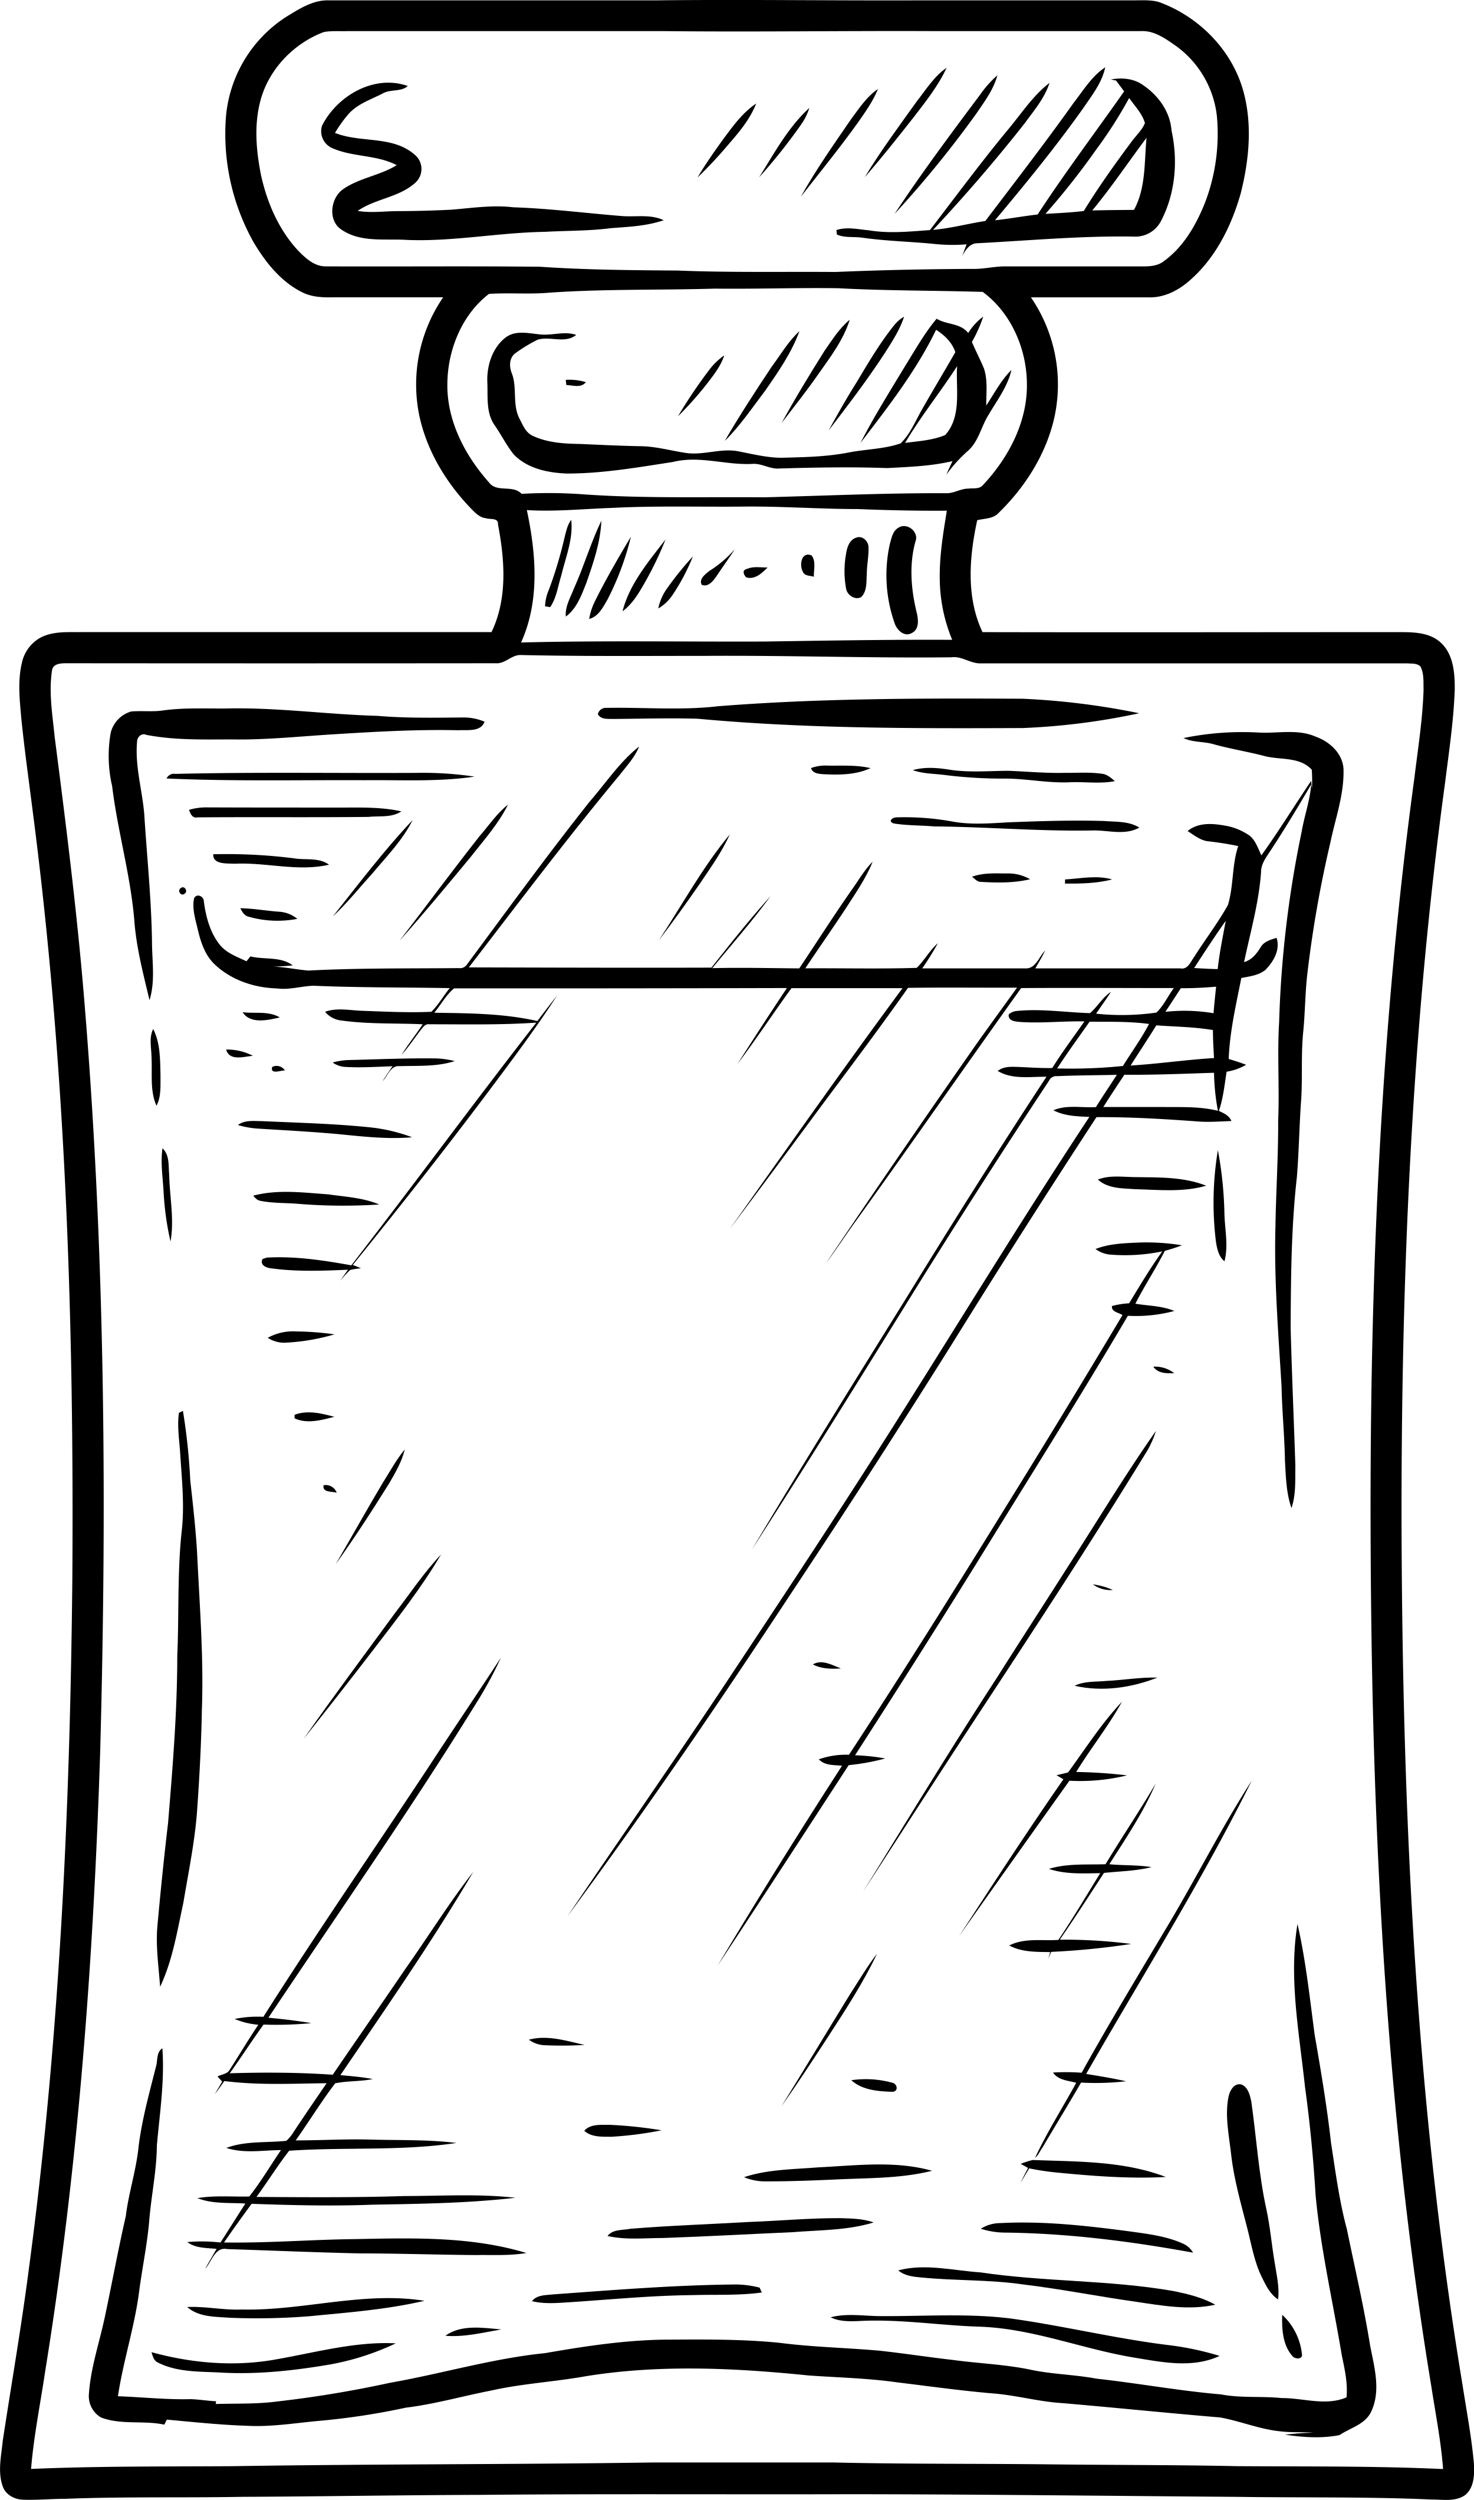 <svg id="Ebene_1" data-name="Ebene 1" xmlns="http://www.w3.org/2000/svg" viewBox="0 0 508.19 861.47"><path d="M357,86.66c4.43-2.69,9.12-5.8,14.52-5.67q56.47,0,113,0c30.26-.34,60.52.12,90.79,0q36.9,0,73.8,0c2.88,0,5.82-.22,8.63.54,13.79,4.94,25.27,16.48,29.21,30.7,3.2,11.52,2,23.84-.89,35.29-3.29,11.57-9,22.94-18.44,30.72-3.74,3.07-8.39,5.26-13.32,5.1q-20.28,0-40.57,0a53.09,53.09,0,0,1,7.81,42.56c-3,12.09-10,23-18.9,31.67-1.89,2.12-4.89,1.94-7.42,2.55-2.76,12.66-3.88,26.52,1.82,38.58,47.66.1,95.33,0,143,0,5,0,10.71-.1,14.75,3.4,4.61,4,5.12,10.68,5.06,16.41-.38,10.77-2,21.44-3.34,32.13-11.55,84.7-15.14,170.28-15,255.7.3,99,4.82,198.38,21,296.21,1.4,9.07,3.14,18.1,3.95,27.25.21,3.7.13,8.19-2.94,10.79-3.36,2.45-7.75,1.58-11.62,1.6-22.35-1-44.73-.59-67.1-.92-44.43-.32-88.87-.88-133.29-.91-42.74.12-85.47-.17-128.21.23-27.15.07-54.3.56-81.46.67-20.39.38-40.8-.11-61.18.69-4.81,0-9.61.48-14.42.3-2.94-.08-6-1.69-7-4.61-1.79-5-.51-10.45,0-15.59,3-19.75,6.44-39.44,9-59.26,10.59-78.8,14.21-158.36,15-237.81.61-88.43-2.24-177.08-13.7-264.85-1.32-10.45-2.78-20.88-3.86-31.35-.57-6.5-1.36-13.14.18-19.55a13,13,0,0,1,6.22-8.54c4.41-2.4,9.6-1.94,14.43-2q70.62,0,141.25,0c5.57-11.59,4.56-24.86,2.23-37.12.16-2.4-2.67-1.6-4.18-2.13-2.24-.24-3.81-2-5.31-3.53-8.43-8.79-15-19.66-17.6-31.65a53.11,53.11,0,0,1,8.19-40.94c-12.66,0-25.33,0-38,0-3.63.09-7.4-.09-10.69-1.78-7.33-3.67-12.59-10.33-16.7-17.25a76.27,76.27,0,0,1-9.45-43.73A45.66,45.66,0,0,1,357,86.66Zm12.92,5.26c-10.4,3.91-19.05,12.91-21.86,23.75-2.19,8.29-1.45,17,.19,25.34,2.08,9.65,6.17,19.14,13,26.39,2.53,2.56,5.55,5.32,9.4,5.26,24.62.11,49.24-.13,73.86.13,15.8,1.09,31.65,1.19,47.48,1.31,18.13.73,36.28.35,54.41.49,15.82-.67,31.65-1,47.48-1.06,3.72.07,7.36-.91,11.09-.86,15.28,0,30.56,0,45.83,0,3,0,6.21.16,8.69-1.76,6.9-4.95,11.25-12.62,14.33-20.37a66.53,66.53,0,0,0,4-29.9,34.58,34.58,0,0,0-14.07-23.93c-3.59-2.5-7.49-5.36-12.09-5.12-23.78,0-47.55,0-71.32,0-31.11-.14-62.23.34-93.34,0q-54.31,0-108.61,0C375.52,91.69,372.66,91.4,369.89,91.92Zm77.17,89.85c-6.73.54-13.49-.08-20.21.38-9.16,7-14.06,18.86-14.33,30.25-.43,13,5.86,25.17,14.29,34.65,2.67,3.75,8.14.7,11.3,4a162.63,162.63,0,0,1,21.63.19c20.65,1.44,41.36.81,62,1,20.93-.53,41.86-1.51,62.8-1.41,2.65.06,4.95-1.61,7.59-1.58,1.65-.25,3.74.29,5-1.2,9-9.57,15.6-22.2,15.17-35.59-.25-11.82-5.61-23.93-15.22-31-16.6-.51-33.25-.37-49.85-1.27-14.17-.2-28.33.3-42.49.14C485.51,180.9,466.25,180.39,447.06,181.77Zm-7.15,74.87c3.18,15,4.53,31.3-2,45.63,27.94-.71,55.91-.22,83.85-.33,21.6-.32,43.2-.71,64.8-.59a56,56,0,0,1-4.29-21c-.13-7.91,1.18-15.72,2.44-23.5-10.23.08-20.46-.15-30.68-.56-13.59,0-27.15-1.06-40.73-.84-14.73.11-29.47-.32-44.18.45C459.37,256.23,449.65,257.25,439.91,256.64Zm-10.74,52.78q-73.86.07-147.72,0c-2.05,0-5.07,0-5.28,2.73-1.11,7.5.2,15.11.94,22.59,4.05,31.33,8,62.69,10.49,94.2,6.9,84.95,7.53,170.3,5.21,255.47-2.29,71.31-7.49,142.65-18.89,213.13-1.68,11.37-4,22.64-4.94,34.11,23.12-1,46.28-.8,69.44-.95,48.35-.78,96.72-.55,145.08-1.28q31,0,62,0c24.88.59,49.78.37,74.68.65,21.49.25,43,.17,64.5.62,23.71.17,47.43-.1,71.12,1-.7-9.47-2.56-18.8-4-28.17-16.31-98.7-20.82-198.91-21-298.81-.13-85.37,3.55-170.9,15.08-255.55,1.23-10.17,2.87-20.32,3.19-30.56-.08-2.7.22-5.62-1.09-8.07-1.21-1.2-3.07-.94-4.62-1.07q-73.44,0-146.9,0c-3.57.15-6.54-2.59-10.16-2.09-28.32.31-56.63-.7-84.94-.49-21.23,0-42.47.19-63.7-.3C434.55,306.59,432.39,309.72,429.17,309.42Z" transform="translate(-258.3 -80.87)"/><path d="M574.51,115.61c3.16-4,5.88-8.47,10.15-11.38-2.88,6.24-7.22,11.65-11.38,17.07-5.51,7-11,13.94-16.86,20.67C561.93,132.84,568.32,124.28,574.51,115.61Z" transform="translate(-258.3 -80.87)"/><path d="M628.49,116.26c3.34-4.28,6.24-9.15,10.85-12.19-1.08,5.23-4.47,9.51-7.4,13.82-9.54,13.47-20,26.25-30.61,38.89,4.92-.52,9.79-1.44,14.72-2,9.45-14.49,19.89-28.28,29.82-42.43q-1.41-1.86-2.78-3.72l-1.8-.38c3.88-.69,8.05-.35,11.3,2.09,5.17,3.55,9.15,9.12,9.61,15.51,2.3,10.46,1.34,21.79-3.7,31.32a9.91,9.91,0,0,1-9.42,5.22c-18-.3-35.94,1.38-53.88,2.3-2.58.05-4.06,2.35-5.14,4.37.5-1.35,1-2.7,1.5-4a59.28,59.28,0,0,1-10.74-.09c-8.36-.85-16.78-1-25.11-2.18-3-.44-6.08.11-8.88-1.09,0-.39-.12-1.16-.15-1.55,3.61-1.2,7.53-.24,11.23.09,7,1.17,14,.41,21-.08,8.84-11.53,17.5-23.23,26.76-34.43,4.67-5.55,8.67-11.84,14.46-16.29-1.65,5.22-5.3,9.45-8.47,13.81-10,12.74-20.61,25-31.65,36.83,6.07-.52,12-2.14,18-3.06C608.26,143.52,618.65,130.09,628.49,116.26Zm19.11-1.61a153.49,153.49,0,0,1-11.48,17.92,257.49,257.49,0,0,1-17.38,22c4.41-.26,8.83-.45,13.22-1,5-8.16,10.55-15.91,16.24-23.58,1.58-2.24,3.76-4.13,4.84-6.69C652.12,120,649.55,117.44,647.6,114.65Zm-12.72,38.74c4.79-.12,9.58-.16,14.38-.19,4.16-7.65,3.52-16.47,4.33-24.85C647.34,136.69,641.52,145.35,634.88,153.39Z" transform="translate(-258.3 -80.87)"/><path d="M596.16,113.57a37.21,37.21,0,0,1,6-6.74c-1.31,4.92-4.42,9-7.24,13.17a365.38,365.38,0,0,1-28.2,34.58C576,140.54,586.07,127.05,596.16,113.57Z" transform="translate(-258.3 -80.87)"/><path d="M369.33,124.17c5.26-10.38,18.05-17.75,29.56-13.66-2.34,2.12-6,1-8.68,2.59-4.2,2.16-9,3.66-12.1,7.47a46.38,46.38,0,0,0-4.32,6.1c8.87,3.55,19.87.82,27.49,7.51a6.37,6.37,0,0,1,.16,9.7c-5.6,5.05-13.72,5.42-19.82,9.66,4.55.79,9.13.1,13.7.08,6.22,0,12.43-.19,18.64-.49,7.08-.59,14.19-1.67,21.3-.83,12.44.41,24.81,2,37.21,3,4.85.45,10.09-.74,14.64,1.46-5.82,2-12,2.27-18.08,2.72-7.59,1-15.26.85-22.9,1.28-15.87.24-31.56,3.42-47.47,2.79-7.52-.51-15.91,1-22.52-3.48-4.85-3-4-10.88.44-14,5.61-3.91,12.71-4.7,18.5-8.29-6.91-3.6-15.09-2.74-22.15-5.83A6.35,6.35,0,0,1,369.33,124.17Z" transform="translate(-258.3 -80.87)"/><path d="M551.74,121.91c2.78-3.69,5.35-7.75,9.26-10.37-1.71,4.23-4.39,7.95-7,11.69-6.25,8.7-13,17-19.61,25.45C539.59,139.37,545.74,130.67,551.74,121.91Z" transform="translate(-258.3 -80.87)"/><path d="M508.09,128.22c3.19-4.26,6.43-8.68,10.91-11.67-2.13,5.5-6,10-9.86,14.45a150.39,150.39,0,0,1-10.36,11.05C501.61,137.25,504.83,132.72,508.09,128.22Z" transform="translate(-258.3 -80.87)"/><path d="M520,142c5.24-8.32,10-17.24,17.34-23.94a20.93,20.93,0,0,1-2.94,5.86A192.46,192.46,0,0,1,520,142Z" transform="translate(-258.3 -80.87)"/><path d="M566.65,192.86A12.58,12.58,0,0,1,570,190c-1.44,4.44-4,8.38-6.49,12.29-6.05,9.31-12.79,18.13-19.54,26.94,3.07-5.57,6.18-11.1,9.57-16.47C557.6,206,561.64,199.06,566.65,192.86Z" transform="translate(-258.3 -80.87)"/><path d="M581.23,190.69c3.44,2.15,8.16,1.43,10.88,4.94a20.49,20.49,0,0,1,5.17-5.65,46.64,46.64,0,0,1-3.9,8.72c1.32,3.11,2.89,6.09,4.18,9.2,1.33,4.1.74,8.48.77,12.72,2.75-4.18,5.1-8.7,8.68-12.26-1.29,5.69-4.91,10.38-7.81,15.33-2.67,4.16-3.5,9.5-7.46,12.78a49.77,49.77,0,0,0-7.19,8c.68-1.59,1.41-3.16,2.17-4.72-7.37,1.77-15,2-22.49,2.42-12.47-.45-25-.22-37.42.15-3.22.21-6-1.91-9.3-1.58-9.09.42-18.15-2.94-27.15-.69-12.11,1.87-24.27,4-36.56,4-6.51-.24-13.58-1.66-18.3-6.5-2.59-3.17-4.38-6.89-6.73-10.24-3-4.36-2.22-9.92-2.46-14.93-.18-5.6,1.77-11.71,6.32-15.22,3.33-2.52,7.63-1.48,11.43-1.1,4.31.62,8.67-1.23,12.9.22-3.82,3.08-8.95.38-13.25,1.63a51.41,51.41,0,0,0-8,4.88c-2,1.83-1.82,4.71-.84,7,1.77,5,0,10.69,2.62,15.5,1.08,2.15,2.11,4.69,4.46,5.75,5,2.36,10.64,2.73,16.1,2.81,7.09.29,14.18.67,21.28.78,5.16.09,10.16,1.52,15.24,2.29,6.2,1,12.35-1.78,18.53-.48,4.84.94,9.67,2.15,14.64,2.17,7.68-.19,15.38-.32,23-1.78,6-1.2,12.26-1.16,18.05-3.17,3.41-3.3,5.16-7.83,7.49-11.87,3.74-6.55,7.61-13,11.39-19.56-1.12-3.38-3.7-5.84-6.63-7.72-6.85,14.15-16.58,26.6-26.08,39,4.72-9.19,10.23-17.94,15.57-26.79C573.91,201.32,577.07,195.63,581.23,190.69ZM570.35,233.5c4.62-.64,9.51-.88,13.84-2.73,5.77-6.47,3.6-15.84,4.09-23.72C582.52,216,575.76,224.31,570.35,233.5Z" transform="translate(-258.3 -80.87)"/><path d="M542.55,201.79c2.65-3.77,5.12-7.79,8.72-10.75-2.19,7-6.71,12.88-10.86,18.79-4,5.76-8.36,11.21-12.61,16.77C532.42,218.16,537.43,209.94,542.55,201.79Z" transform="translate(-258.3 -80.87)"/><path d="M524.32,207.29c3.11-4.16,5.72-8.79,9.61-12.31-2.72,7.43-7.29,14-11.77,20.45-4.5,5.91-8.66,12.15-14,17.4C513.24,224.11,518.74,215.67,524.32,207.29Z" transform="translate(-258.3 -80.87)"/><path d="M503,208.1a23.19,23.19,0,0,1,5-4.77c-1.25,3.85-3.84,7-6.28,10.18a117.26,117.26,0,0,1-9.7,10.84A173.55,173.55,0,0,1,503,208.1Z" transform="translate(-258.3 -80.87)"/><path d="M453.36,211.77a19.78,19.78,0,0,1,6.92.78c-1.62,2.14-4.49,1.07-6.73,1C453.5,213.1,453.4,212.22,453.36,211.77Z" transform="translate(-258.3 -80.87)"/><path d="M452.82,266.58c.59-2.26,1-4.67,2.42-6.58.74,6.61-1.93,12.89-3.43,19.21-1.17,3.65-1.62,7.65-3.82,10.87l-1.77-.28a15.71,15.71,0,0,1,1.32-5.71A142.8,142.8,0,0,0,452.82,266.58Z" transform="translate(-258.3 -80.87)"/><path d="M456.2,283.61c3.44-7.65,5.8-15.76,9.43-23.32-.29,7.49-2.8,14.65-5.25,21.66-1.65,4.14-3.28,8.66-7,11.39C453.06,289.84,455,286.74,456.2,283.61Z" transform="translate(-258.3 -80.87)"/><path d="M567.9,262.81c3-2.14,7.39,1.31,6,4.72-2.23,8.08-1.48,16.63.51,24.67.52,2.3.82,5.56-1.71,6.78-2.66,1.56-5.23-1.06-6-3.47a49.73,49.73,0,0,1-1.63-27.11C565.65,266.42,566,264,567.9,262.81Z" transform="translate(-258.3 -80.87)"/><path d="M463.33,288.21c3.81-7.66,8.1-15.06,12.49-22.39a97.62,97.62,0,0,1-8.06,21.63c-1.56,2.65-3.09,5.85-6.33,6.71A22.1,22.1,0,0,1,463.33,288.21Z" transform="translate(-258.3 -80.87)"/><path d="M553.38,266.18c2.14-.9,4.2,1,4.36,3.11.12,3.12-.58,6.2-.59,9.32-.2,2.73.15,5.9-1.91,8-2.16,1.19-4.89-.68-5.24-2.94a33.33,33.33,0,0,1,0-11.95C550.32,269.58,551.08,267,553.38,266.18Z" transform="translate(-258.3 -80.87)"/><path d="M472.93,291.52c2.43-9.51,9-17.15,14.83-24.77a117.53,117.53,0,0,1-7.18,14.92C478.52,285.29,476.34,289,472.93,291.52Z" transform="translate(-258.3 -80.87)"/><path d="M502.92,277.58a39.63,39.63,0,0,0,8.73-7.46c-2,3.12-4.2,6.07-6.23,9.16-1.18,1.65-2.8,4-5.16,3.13C499.13,280.4,501.53,278.7,502.92,277.58Z" transform="translate(-258.3 -80.87)"/><path d="M535.11,277.9c-1.33-2.29-.53-7.11,3-5.64,1.59,2.08.72,4.93.77,7.35C537.59,279.17,535.72,279.44,535.11,277.9Z" transform="translate(-258.3 -80.87)"/><path d="M488.4,283.47a107.91,107.91,0,0,1,8.79-10.85A71.54,71.54,0,0,1,490.1,286a14.84,14.84,0,0,1-4.85,4.54A18,18,0,0,1,488.4,283.47Z" transform="translate(-258.3 -80.87)"/><path d="M515.83,276.92c2.22-1,4.76-.46,7.11-.5-1.91,1.93-4.41,4.31-7.36,3.41C514.62,278.89,514.07,277.29,515.83,276.92Z" transform="translate(-258.3 -80.87)"/><path d="M505.7,324.25c35-2.78,70.09-2.77,105.15-2.6a255.33,255.33,0,0,1,40.21,5,234.73,234.73,0,0,1-40.13,5.1c-37.38.15-74.83.24-112.08-3.21-9.63-.28-19.26,0-28.88.08-1.92-.08-4.39.33-5.55-1.63a2.8,2.8,0,0,1,2.95-2.19C480.13,324.56,493,325.72,505.7,324.25Z" transform="translate(-258.3 -80.87)"/><path d="M314.69,325.66c7.3-1,14.68-.56,22-.66,17.3-.37,34.49,2.07,51.77,2.55,9.88.84,19.81.63,29.72.56a18.16,18.16,0,0,1,7.19,1.46c-1.39,3.62-5.86,2.73-8.93,2.94-14.46-.34-28.91.51-43.34,1.41-11.57.7-23.13,1.95-34.74,1.75-9.9,0-19.87.33-29.64-1.58-1.59-.73-3.16.75-3.16,2.35-.77,8.42,1.78,16.63,2.48,25,.91,14.57,2.45,29.12,2.66,43.74,0,6.78,1.2,13.72-.85,20.35-2.17-9.11-4.58-18.23-5.25-27.6-1.31-15.59-5.75-30.67-7.64-46.18a45.79,45.79,0,0,1-.47-18.47,10.25,10.25,0,0,1,7-7.23C307.24,325.72,311,326.24,314.69,325.66Z" transform="translate(-258.3 -80.87)"/><path d="M666.34,335.2a100.9,100.9,0,0,1,26.06-1.89c6.46.34,13.27-1.3,19.42,1.37,4.81,1.7,9.27,5.66,9.67,11,.32,8.72-2.74,17-4.51,25.47a401.65,401.65,0,0,0-8,45.73c-.74,6.67-.73,13.4-1.42,20.07-.7,7.46-.19,15-.63,22.46-.67,9-.77,18.08-1.51,27.1-1.94,17.19-2.06,34.51-2.15,51.8.41,15.87,1.11,31.73,1.63,47.59-.09,4.89.26,9.95-1.34,14.65-1.83-5.26-1.93-10.88-2.25-16.37-.14-8.53-1-17-1.17-25.55-1.09-18.32-2.61-36.66-2.11-55,.19-12.19,1-24.36.94-36.56.49-11.33-.36-22.66.34-34a372.72,372.72,0,0,1,7.79-65.73c.93-5.44,2.85-10.67,3.27-16.19-4.44,7.6-9,15.17-13.82,22.52-1.53,2.39-3.49,4.74-3.48,7.74-.74,10.53-3.69,20.69-5.85,31,2.65-.76,4.32-2.87,5.7-5.11,1.14-2,3.45-2.63,5.51-3.25,1.31,4.1-1,8.1-3.81,11-2.34,1.93-5.49,2.27-8.35,2.83-1.82,9.25-4,18.46-4.35,27.91,2,.59,4.05,1.24,6,2a19.66,19.66,0,0,1-6.72,2.39c-.72,4.53-1.17,9.14-2.67,13.51,1.72.78,3.55,1.59,4.33,3.48-3.61.12-7.23.41-10.84.2-11.87-.87-23.78-1.61-35.69-1.54q-25.5,39-50.05,78.55Q559,587.83,530.62,630.57c-24.7,37.5-50,74.57-76.71,110.69,17.46-25.77,35.24-51.32,52.5-77.21,19.9-30,39.79-60,59.06-90.41,22.81-36,44.94-72.35,68.41-107.89-4.21-.19-8.56-.29-12.39-2.28,4.62-2,9.78-.79,14.65-1.1,2.34-3.76,4.82-7.41,7.21-11.12-6.87.16-13.74.15-20.6.46a2.69,2.69,0,0,0-2.75,1.53q-26.12,39.5-51,79.77c-17,27.4-34,54.73-51.46,81.83,17.61-29.53,35.82-58.7,54-87.93,15.51-25.2,31.28-50.26,47.55-75-5.61-.07-11.74,1.05-16.81-2,2.22-1.76,5.14-1.42,7.8-1.35,3.65.18,7.32.41,11,.35,3.45-5.53,7.37-10.74,11.1-16.07-7.37-.15-14.75.69-22.12.2-1.68-.17-4.2-.27-4-2.58a4.69,4.69,0,0,1,2.45-1.18c8.53-.92,17.06.46,25.57.71,2.64-2.22,4.32-5.41,7.25-7.34-1.64,2.56-3.43,5-5.13,7.53A84.74,84.74,0,0,0,657,429.8c2.51-2.39,3.94-5.67,6-8.45-17.55,0-35.09-.11-52.63,0-19.06,26.59-37.69,53.48-56.8,80-3.58,4.9-6.89,10-10.5,14.86q26.06-38.73,52.88-77,6.47-9,13-18c-12.54.06-25.07-.11-37.6.07C560.9,436.12,550,450.49,539.23,465q-14.58,19.77-29.33,39.39c19.74-27.76,39.32-55.64,59.56-83q-19.14,0-38.28,0C524.88,430,519,439,512.55,447.53q8.38-13.17,17.05-26.19-57.36.15-114.73.11c-2.79,2.28-4.54,5.64-6.85,8.4,11.89.19,23.88.21,35.54,2.87,2.27-3,4.53-5.92,6.84-8.84-7.59,11.71-16,22.85-24.35,34-15,19.95-30.42,39.52-46.14,58.89.72.27,2.13.83,2.84,1.11-1.24.17-2.49.32-3.7.61a35.28,35.28,0,0,0-3.48,3.75c.88-1.3,1.8-2.56,2.71-3.83-8.77.37-17.6.72-26.32-.46-1.69-.12-4.21-1.08-3.14-3.23l1.46-.49c9.78-.56,19.55.94,29.15,2.66,21.46-27.72,42.23-56,63.77-83.63-12.31.85-24.66.56-37,.57-1.24-.2-2,.94-2.68,1.76-2.27,2.91-4.28,6-6.76,8.77,2.24-3.64,4.94-6.95,7.27-10.53-9.32-.43-18.71,0-28-1.3a8.39,8.39,0,0,1-5.65-3c4.2-1.52,8.64-.45,13-.34,7.87.28,15.76.69,23.63.34,2.48-2.41,4.16-5.51,6.35-8.16-15.64-.29-31.32-.14-46.95-.82-4.25.13-8.42,1.51-12.69.92-7.89-.23-15.86-2.92-21.6-8.47-3.29-3.23-4.7-7.78-5.71-12.16-.81-3.41-1.94-7-1.18-10.49,1-1.75,3.36-.6,3.35,1.16.71,5.36,2.16,10.82,5.63,15.09,2.35,2.77,5.86,4,9.07,5.52l1.35-1.68c4.81,1.2,10.43-.06,14.58,3.09a86.88,86.88,0,0,1-9,.48c4.88-.28,9.63.93,14.45,1.31,17.26-.91,34.55-.68,51.82-.85a2.86,2.86,0,0,0,2.86-1.31c14-18.86,27.78-37.83,42.38-56.2,5.53-6.36,10.25-13.58,16.93-18.84-1.47,3.65-4.2,6.59-6.59,9.66-18,21.65-34.95,44.14-52.12,66.45,27.88.06,55.77.17,83.65.08,6.59-8.36,13.24-16.71,20.36-24.62-6.27,8.59-13.33,16.58-20.09,24.8,10-.24,20,0,30,.08,6.11-9.11,12-18.39,18.3-27.36,2.26-3.17,4.2-6.61,7-9.4-2.12,5.26-5.32,10-8.38,14.74-4.81,7.41-9.93,14.61-14.83,22,12.79-.09,25.62.24,38.41-.16,2.67-2.6,4.44-6,7.3-8.52a96.29,96.29,0,0,1-5.41,8.7h35.54c3.61.21,4.68-4,6.84-6.15-1,2.1-2.22,4.12-3.39,6.15q25,0,50,0c2.59.49,3.52-2.23,4.74-3.91,3.8-6,8.21-11.71,11.68-17.95,2-6.59,1.33-13.72,3.54-20.29a106.08,106.08,0,0,0-10.62-1.67c-2.6-.41-4.68-2.14-6.83-3.51,4-3.26,9.3-2.57,14-1.66a21.35,21.35,0,0,1,7.28,3.18c2.16,1.7,3,4.44,4.15,6.87,6-8.36,11.39-17.12,17.15-25.65.09.86.2,1.74.31,2.61a63,63,0,0,0-.07-6.45c-4-4.49-10.61-3.38-15.91-4.64-6.07-1.62-12.3-2.56-18.33-4.28C673,336.35,669.46,336.7,666.34,335.2ZM670,414.45c2.71.14,5.42.33,8.13.36.6-5.6,1.75-11.12,2.77-16.64C677.13,403.51,673.54,409,670,414.45Zm-4.58,6.94q-2.64,4.08-5.33,8.15a59.56,59.56,0,0,1,16.6.49c.24-3.06.57-6.11.89-9.15C673.52,421.21,669.46,421.44,665.4,421.39Zm-31.46,11.55c-3.77,5.34-7.61,10.63-11.19,16.11a177,177,0,0,0,22.68-.85c3-4.84,6.38-9.44,9-14.48C647.66,432.8,640.79,433,633.94,432.94Zm23,1.26c-2.88,4.66-5.93,9.22-8.86,13.85,9.61-.59,19.15-2,28.76-2.58-.2-3.22-.36-6.43-.38-9.65C670,434.73,663.41,434.66,656.91,434.2Zm-11,17c-2.44,3.69-4.91,7.37-7.26,11.14,6.87,0,13.74,0,20.61,0,6.31.07,12.71-.24,18.89,1.31a77.92,77.92,0,0,1-1.34-13.11C666.53,450.87,656.23,451.32,645.93,451.22Z" transform="translate(-258.3 -80.87)"/><path d="M537.91,345.55a14.21,14.21,0,0,1,5.86-.85c4.89.06,9.85-.27,14.67.86-5.06,2.36-10.79,2.36-16.24,2.1C540.55,347.51,538.5,347.43,537.91,345.55Z" transform="translate(-258.3 -80.87)"/><path d="M573,346.26c4.09-1.17,8.36-.84,12.49-.19,6.73,1.08,13.53.45,20.3.41,6.5.23,13,.87,19.49.71,4.28.05,8.59-.3,12.85.3,1.82.15,3.21,1.42,4.52,2.56-5.17,1-10.44.14-15.66.39-7.67.33-15.22-1.37-22.87-1.27a160.36,160.36,0,0,1-19.6-1.18C580.69,347.45,576.71,347.58,573,346.26Z" transform="translate(-258.3 -80.87)"/><path d="M315.73,349.13a2.76,2.76,0,0,1,3-1.58c27.74-.67,55.5-.2,83.25-.35a119.56,119.56,0,0,1,19.92,1.29c-12.5,1.85-25.16,1.11-37.74,1.23C361.38,349.62,338.53,350.15,315.73,349.13Z" transform="translate(-258.3 -80.87)"/><path d="M323.46,359.94a20.85,20.85,0,0,1,5.55-.85c15.28.07,30.57.05,45.85.07,7.27,0,14.66-.29,21.8,1.3-3.28,2.25-7.52,1.5-11.27,1.91-19.66.21-39.33,0-59,.16C324.59,362.91,324,361.31,323.46,359.94Z" transform="translate(-258.3 -80.87)"/><path d="M423.64,369c3.2-3.66,5.92-7.82,9.79-10.84-3.28,6.62-8.28,12.15-12.8,17.95-8.08,9.74-16.15,19.5-24.59,28.94C405.25,393.08,414.25,380.91,423.64,369Z" transform="translate(-258.3 -80.87)"/><path d="M566.49,364.64c-2.32-.73-.41-2.16,1-2.12a91.61,91.61,0,0,1,19.69,1.54c6.19,1.05,12.49.53,18.73.18,11-.43,22-.78,33-.46,4.11.33,8.53,0,12.19,2.27-5.1,2.87-11,.76-16.46,1-18.1.31-36.17-1.25-54.26-1.4C575.77,365.25,571.08,365.37,566.49,364.64Z" transform="translate(-258.3 -80.87)"/><path d="M373.05,396.67c8.94-11.25,17.63-22.76,27.52-33.22-3.49,7-9.06,12.62-14,18.54C382.07,386.91,377.93,392.15,373.05,396.67Z" transform="translate(-258.3 -80.87)"/><path d="M485.38,405c8.08-12.24,15.11-25.27,24.51-36.57-2.72,6.08-6.65,11.5-10.34,17Q492.68,395.38,485.38,405Z" transform="translate(-258.3 -80.87)"/><path d="M331.82,375.24a185.68,185.68,0,0,1,27.69,1.38c4.05.72,8.7-.38,12.22,2.22-10.75,2.49-21.68-.88-32.53-.33C336.72,378.33,331.65,378.9,331.82,375.24Z" transform="translate(-258.3 -80.87)"/><path d="M593.41,383c4-1.49,8.26-1.12,12.4-1.15a14.88,14.88,0,0,1,7.62,2c-5.57,1.34-11.36,1.23-17,.91C595.14,384.76,594.35,383.62,593.41,383Z" transform="translate(-258.3 -80.87)"/><path d="M625.51,383.92c5.38-.31,10.89-1.54,16.21,0-5.29,1.38-10.81,1.46-16.24,1.43Z" transform="translate(-258.3 -80.87)"/><path d="M320.65,386.87c1.27-1,2.61,1.2,1.25,2C320.62,389.9,319.31,387.64,320.65,386.87Z" transform="translate(-258.3 -80.87)"/><path d="M341.16,393.84c4.5.07,8.94.9,13.42,1.21a10.83,10.83,0,0,1,6.22,2.45,36,36,0,0,1-16.69-.72C342.57,396.49,341.81,395.1,341.16,393.84Z" transform="translate(-258.3 -80.87)"/><path d="M341.94,429.68c4.27.53,8.95-.53,12.82,1.79C350.67,432.41,344.67,433.87,341.94,429.68Z" transform="translate(-258.3 -80.87)"/><path d="M310.54,445c-.06-3.19-.93-6.55.58-9.55,2.42,4.79,2.39,10.29,2.51,15.53-.06,3.66.38,7.56-1.38,10.94C309.89,456.59,310.87,450.68,310.54,445Z" transform="translate(-258.3 -80.87)"/><path d="M336.27,442.54a19.14,19.14,0,0,1,9.22,2.16C342.46,444.94,337.4,446.63,336.27,442.54Z" transform="translate(-258.3 -80.87)"/><path d="M373,447a24.56,24.56,0,0,1,5.18-.84c10.2-.23,20.4-.71,30.61-.56a31.1,31.1,0,0,1,6.28.91c-6.15,2-12.68,1.55-19,1.75-3.11-.32-4.07,3.34-5.87,5.19,1.09-1.76,2.26-3.46,3.43-5.16-5.39.19-10.78.54-16.17.24A8,8,0,0,1,373,447Z" transform="translate(-258.3 -80.87)"/><path d="M352.16,448.52a3.42,3.42,0,0,1,4.37,1.22C355.08,449.68,351.35,451.28,352.16,448.52Z" transform="translate(-258.3 -80.87)"/><path d="M340.33,468.55c2.35-1.81,5.45-1.34,8.21-1.35,12.5.58,25,.86,37.49,2.16a59,59,0,0,1,14.34,3.4c-8.22.73-16.47-.2-24.63-1-9.58-.91-19.19-1.39-28.79-2A31.07,31.07,0,0,1,340.33,468.55Z" transform="translate(-258.3 -80.87)"/><path d="M314.32,476.56c2.53,2.36,2,6.06,2.32,9.2.15,7.63,1.8,15.32.45,22.93a98.33,98.33,0,0,1-2.38-17C314.45,486.66,313.59,481.6,314.32,476.56Z" transform="translate(-258.3 -80.87)"/><path d="M677.5,508.61a110.09,110.09,0,0,1,.69-31.39,132.41,132.41,0,0,1,2.26,22.12c.16,5.38,1.41,10.84,0,16.17C678.41,513.78,677.88,511.1,677.5,508.61Z" transform="translate(-258.3 -80.87)"/><path d="M636.81,487.34c4.2-1.65,8.73-.85,13.11-.84,8.14.1,16.56-.08,24.25,2.95-7.88,2.31-16.22,1.43-24.3,1.21C645.4,490.34,640.36,490.56,636.81,487.34Z" transform="translate(-258.3 -80.87)"/><path d="M345.58,492.9c8.46-2.25,17.3-1.07,25.9-.46,5.89.85,12,1.13,17.55,3.49a190.42,190.42,0,0,1-28.56-.28c-4.16-.29-8.38-.16-12.47-1C346.93,494.48,346.27,493.6,345.58,492.9Z" transform="translate(-258.3 -80.87)"/><path d="M636,511.28c4.69-1.86,9.81-2,14.8-2.23a76.2,76.2,0,0,1,15,.94,58.77,58.77,0,0,1-5.9,1.91c-3.15,6.2-7,12-10.16,18.22,4.48.75,9.18.71,13.42,2.5a50.85,50.85,0,0,1-16,1.66c-17,28.85-34.84,57.16-52.4,85.65q-20.55,33.09-41.67,65.8a68.59,68.59,0,0,1,10.4,1.1,77.7,77.7,0,0,1-12.59,2.3c-15,23.06-30,46.17-45.18,69.09q20.85-34.8,42.89-68.89c-2.73-.29-5.94,0-8-2.21A28.26,28.26,0,0,1,551,685.55c18.22-27.76,35.84-55.91,53.29-84.16q20.81-33.5,41-67.34c-1.27-.91-3.87-1.07-3.62-3.12a27.5,27.5,0,0,1,5.91-.95c3.68-6.05,7.3-12.13,11.44-17.89a63.26,63.26,0,0,1-18.36,1.07A10.18,10.18,0,0,1,636,511.28Z" transform="translate(-258.3 -80.87)"/><path d="M350.61,541.87a18,18,0,0,1,9.85-2.19,99.84,99.84,0,0,1,13.15,1A71.51,71.51,0,0,1,357,543.53,10.24,10.24,0,0,1,350.61,541.87Z" transform="translate(-258.3 -80.87)"/><path d="M655.92,551.82a10.64,10.64,0,0,1,7.2,2.24C660.57,554.15,657.55,554.2,655.92,551.82Z" transform="translate(-258.3 -80.87)"/><path d="M320,567.71l1.37-.66a212.93,212.93,0,0,1,2.53,24c.92,8.21,1.84,16.41,2.34,24.68.86,18.11,2.32,36.24,1.66,54.4-.21,11-.76,22.06-1.54,33.07-.67,11.26-3,22.31-4.86,33.42-2.12,9.75-3.69,19.78-8,28.89-.49-6.9-1.53-13.81-.95-20.74,1.08-11.9,2.28-23.8,3.69-35.66,1.59-19.21,3.17-38.46,3.18-57.74.62-14.16,0-28.37,1.48-42.48,1.06-8.72.16-17.49-.42-26.2C320.24,577.68,319.28,572.67,320,567.71Z" transform="translate(-258.3 -80.87)"/><path d="M359.85,568.4c4.44-1.69,9.29-.51,13.7.69-4.38,1.15-9.35,2.52-13.67.55C359.87,569.32,359.86,568.71,359.85,568.4Z" transform="translate(-258.3 -80.87)"/><path d="M626.69,620.4c10-15.49,19.52-31.34,30.14-46.44a33.18,33.18,0,0,1-3.86,8.22c-17.66,28.81-36.13,57.1-54.69,85.33C584,689.21,570,711,555.85,732.78c15.18-24.6,30.22-49.3,46-73.54C610.05,646.26,618.44,633.38,626.69,620.4Z" transform="translate(-258.3 -80.87)"/><path d="M390.21,591.93c2.5-3.9,4.65-8,7.64-11.59-1,4.15-3.15,7.85-5.27,11.51-5.91,9.49-12,18.87-18.51,28C379.48,610.55,384.72,601.17,390.21,591.93Z" transform="translate(-258.3 -80.87)"/><path d="M369.86,592.68a4,4,0,0,1,4.53,2.59C372.78,594.72,369.41,595.3,369.86,592.68Z" transform="translate(-258.3 -80.87)"/><path d="M394.37,636.87c5.27-6.84,10.07-14.1,16-20.35-6.89,11.69-15.36,22.37-23.59,33.15Q375,665,362.92,680.17C373.14,665.56,383.84,651.27,394.37,636.87Z" transform="translate(-258.3 -80.87)"/><path d="M635.11,626.84a23.72,23.72,0,0,1,6.85,1.93A10.19,10.19,0,0,1,635.11,626.84Z" transform="translate(-258.3 -80.87)"/><path d="M405.25,691c8.5-13,17.22-25.9,25.75-38.91a135,135,0,0,1-8.75,16.07c-22.7,36.72-47.45,72.11-71.41,108,5,.47,9.9,1.06,14.83,1.86a122.84,122.84,0,0,1-16.5.5c-4,5.51-7.68,11.25-11.66,16.79,11.83-.36,23.69-.32,35.51.5,8.29-12.18,16.73-24.26,25-36.42,7.88-11.12,15.07-22.76,23.46-33.51-14.18,24.06-30.15,47-45.82,70.07,3.73.34,7.47.64,11.16,1.35-4.27.87-8.7.59-12.95,1.46-4.85,6.34-9,13.16-13.63,19.68,8.54,0,17.07-.52,25.61-.29,9.93.29,19.92-.06,29.8,1.17C396.6,822.18,377.2,820.68,358,822c-4,5.12-7.43,10.68-11.28,15.92,17,.11,34,.24,51-.31,12.76,0,25.58-.84,38.28.6-16.36,1.87-32.85,2.1-49.3,2.38-13.88.54-27.78.18-41.66-.3-3.21,4.4-6.43,8.82-9.5,13.32,15.08.25,30.15-1,45.24-1.16,19.73-.38,39.87-1,59,4.79-5.75,1-11.61.61-17.41.71-13.29-.1-26.57-.56-39.86-.57-15.31-.34-30.6-1-45.89-1.49-4.21-.87-5.3,4.31-7.57,6.76,1.28-2.29,2.62-4.55,3.92-6.83-3.43-.36-7.19-.17-10.09-2.34a55.2,55.2,0,0,1,11.42.15c2.91-4.45,5.72-9,8.59-13.43-5.51-.36-11.29.21-16.52-1.87,5.92-1,11.92-.41,17.87-.56,4-5.05,7.28-10.65,10.93-16-6.25.05-12.76,1.25-18.83-.74,6.61-2.48,13.8-1.71,20.69-2.45a12.45,12.45,0,0,0,2.37-2.85c3.77-5.72,7.65-11.35,11.51-17-11.75.13-23.58.75-35.27-.75-1.06,1.52-2.12,3-3.24,4.51.79-1.46,1.66-2.88,2.51-4.3-.55-.6-1.09-1.19-1.6-1.78,1.42-.77,3.4-.82,4.24-2.39,3.29-5.13,6.41-10.37,9.81-15.43a26.82,26.82,0,0,1-8.16-2,39.56,39.56,0,0,1,9.9-.74C367.27,747.23,386.51,719.29,405.25,691Z" transform="translate(-258.3 -80.87)"/><path d="M538.54,654.41c3.19-1.85,6.65.24,9.67,1.4C544.93,656,541.52,656,538.54,654.41Z" transform="translate(-258.3 -80.87)"/><path d="M639.83,660.1c5.85-.27,11.66-1.31,17.52-1.15-8.94,3.54-19.11,5-28.55,2.82C632.22,660.09,636.13,660.48,639.83,660.1Z" transform="translate(-258.3 -80.87)"/><path d="M626.55,691.63c6-8.22,11.55-16.93,18.57-24.36-4.66,8.44-10.76,16-15.78,24.21a171.21,171.21,0,0,1,17.52,1.17A68.35,68.35,0,0,1,627,694.5Q607.92,721.25,589,748c11.79-18.11,23.58-36.23,35.93-54l-2.36-1.4C623.85,692.28,625.2,692,626.55,691.63Z" transform="translate(-258.3 -80.87)"/><path d="M659.89,746.12c10.3-17,19.18-34.93,30-51.68C672.61,729.11,652,762,632.77,795.54c4.6.74,9.2,1.49,13.75,2.52a91.16,91.16,0,0,1-15.5.45c-4.39,7.57-8.95,15-13.42,22.57-.82,1.1-1.34,2.53-2.44,3.38,4.12-8.88,9.48-17.25,14.19-25.87-2.78-.79-6.24-.88-8-3.54a75.6,75.6,0,0,1,9.87.07C640.4,778.57,650.22,762.38,659.89,746.12Z" transform="translate(-258.3 -80.87)"/><path d="M639.45,723.27c5.65-9.33,11.76-18.38,17.3-27.79-4.21,9.86-10.23,18.8-16,27.79,4.84.47,9.73.21,14.55,1-5.36,1.36-10.92,1.4-16.39,2-5,7.69-10,15.42-15.22,23a182.37,182.37,0,0,1,24.61,1.47,265.66,265.66,0,0,1-27.59,2.74c-.35.82-.7,1.63-1,2.47.16-.61.49-1.81.65-2.41-4.76-.06-9.79.06-14.1-2.27,5.19-2.67,11.32-1.55,16.94-1.92,5.07-7.5,9.67-15.31,14.43-23-5.91.08-12,.44-17.69-1.47C626.21,722.93,632.93,723.5,639.45,723.27Z" transform="translate(-258.3 -80.87)"/><path d="M705.63,743.86c2.89,12.6,4.22,25.47,5.94,38.27,2.14,12.33,4.23,24.68,5.62,37.12,1.56,10,2.83,20,5.47,29.78,2.74,13.31,5.83,26.56,8,40,1.41,7.38,3.77,15.43.49,22.63-2,4.63-7.22,5.75-11,8.32-6.14,1.23-12.6.79-18.76-.13a95.59,95.59,0,0,1,9.73-.69c-3.66-.28-7.36,0-11-.43-7.24-.64-14-3.52-21.13-4.82-18.18-1.52-36.34-3.4-54.52-4.95-7.95-.48-15.66-2.67-23.59-3.31-11.12-.93-22.17-2.5-33.23-3.83-10.09-1.44-20.31-1.66-30.46-2.37-25.64-2.61-51.71-3.88-77.26.31-10.77,1.91-21.75,2.49-32.45,4.91-9.76,1.9-19.34,4.66-29.24,5.86a242.94,242.94,0,0,1-30,4.56c-8.24.75-16.47,2.14-24.75,1.69-9.25-.3-18.46-1.28-27.67-2.13l-.87,1.74c-7.21-1.56-14.87.21-21.87-2.5a8.52,8.52,0,0,1-4.14-7.89c.6-9.37,3.79-18.3,5.66-27.45,2.4-11.33,4.49-22.73,7.07-34,1-8.17,3.65-16,4.44-24.23,1.17-9.22,3.67-18.2,5.94-27.2.69-2.15.05-5,2.23-6.42.81,11.23-.91,22.39-1.9,33.53-.07,8.87-2,17.54-2.67,26.36-.75,8.28-2.5,16.42-3.54,24.67-1.63,11.93-5.43,23.44-7.21,35.34,8.33.29,16.64,1.22,25,1,3,.09,5.89.59,8.84.73l-.12.94c7-.21,14.07.07,21.05-.85a388.81,388.81,0,0,0,39-6.45c17.88-3.14,35.36-8.39,53.47-10.22,13.49-2.35,27.07-4.42,40.79-4.65,13.34-.07,26.72-.24,40,1.08,11.52,1.5,23.16,1.71,34.72,2.74,8.51.94,17,2.25,25.49,3.22,8.75,1.18,17.61,1.49,26.28,3.29,7.52,1.62,15.26,1.68,22.82,3.11,14.36,1.57,28.58,4.21,43,5.43,6.87,1.32,13.91.54,20.86,1.26,7.43-.06,15.21,2.84,22.38-.25.48-5-.68-9.84-1.66-14.67-3.05-18.33-7.27-36.48-9-55-.76-12.51-1.95-25-3.67-37.43C706.23,781.26,702.57,762.5,705.63,743.86Z" transform="translate(-258.3 -80.87)"/><path d="M551.26,768.24c3.08-4.77,6-9.69,9.43-14.18-4.79,10.08-10.92,19.45-17,28.82-5.21,8-10.45,16-16,23.86C535.62,793.93,543.38,781.05,551.26,768.24Z" transform="translate(-258.3 -80.87)"/><path d="M440.65,783.74c6.36-1.74,13,.43,19.22,1.8a134.33,134.33,0,0,1-13.61.11A9.89,9.89,0,0,1,440.65,783.74Z" transform="translate(-258.3 -80.87)"/><path d="M551.81,797.7a34.39,34.39,0,0,1,14.06.85c1.75.28,2.35,3,.13,3.14C561.13,801.54,555.59,801.14,551.81,797.7Z" transform="translate(-258.3 -80.87)"/><path d="M681.87,803.32c.44-2.07,2-4.87,4.54-4.11,2.24,1,2.81,3.64,3.3,5.8,1.76,12.44,2.52,25,5.24,37.35,1.29,6,1.77,12.12,2.82,18.16.61,4.21,1.72,8.43,1.17,12.72-2.66-1.73-4.09-4.6-5.44-7.35-2.8-5.51-3.74-11.68-5.28-17.59-2.11-8.19-4.46-16.36-5.43-24.78C682.06,816.84,680.5,810,681.87,803.32Z" transform="translate(-258.3 -80.87)"/><path d="M459.73,815.13c2.1-2.41,5.62-2,8.5-2.07a149.33,149.33,0,0,1,18.14,1.9,126,126,0,0,1-17.3,2.23C465.9,817.15,462.26,817.4,459.73,815.13Z" transform="translate(-258.3 -80.87)"/><path d="M610.21,826.51a34.66,34.66,0,0,1,4.12-1.32c15.37.6,31.31.26,45.9,5.85-12.51.67-25-.31-37.48-1.52a88.93,88.93,0,0,1-9.62-1.45c-1,1.67-2,3.35-3,5,.83-1.74,1.73-3.44,2.61-5.13Z" transform="translate(-258.3 -80.87)"/><path d="M540.32,827.73c13.06-.62,26.52-2.42,39.32,1.18-10.29,2.58-21,2.47-31.55,2.92-8.49.39-17,.73-25.49.73a19.34,19.34,0,0,1-7.78-1.44C523,828.39,531.79,828.43,540.32,827.73Z" transform="translate(-258.3 -80.87)"/><path d="M516.65,846.54c10.47-.38,20.91-1.37,31.39-1.31,3.84.13,7.79.14,11.45,1.49-9.06,2.77-18.63,2.59-28,3.35-14.88.65-29.75,1.49-44.63,2-6.37,0-12.83.75-19.11-.7,1.86-2.39,5.24-1.93,7.91-2.48C489.31,847.78,503,847.33,516.65,846.54Z" transform="translate(-258.3 -80.87)"/><path d="M596.45,848.88a12.61,12.61,0,0,1,6.73-1.94c14.84-.79,29.66.89,44.36,2.82,6.32.9,12.81,1.6,18.68,4.28a7.47,7.47,0,0,1,3.41,3.08c-21.32-3.89-42.94-6.66-64.64-6.91A27.81,27.81,0,0,1,596.45,848.88Z" transform="translate(-258.3 -80.87)"/><path d="M568,863.22c9.31-2.45,19,.09,28.35.7,22,3.28,44.37,2.59,66.29,6.39,5,1,10.14,2.22,14.66,4.75-9,2-18.27.34-27.26-1-13.07-1.84-26-4.43-39.13-6-11.58-1.68-23.33-1.23-35-2.39C573.21,865.42,570.22,865.16,568,863.22Z" transform="translate(-258.3 -80.87)"/><path d="M448.76,871.52c20.62-1.48,41.25-3.18,61.93-3.42a34.23,34.23,0,0,1,9.5,1.07c.19.42.56,1.27.75,1.68-7.9,1.09-15.87.66-23.82.9-14.14.14-28.23,1.51-42.34,2.45-4.35.26-8.79.69-13.07-.37C443.41,871.66,446.29,871.81,448.76,871.52Z" transform="translate(-258.3 -80.87)"/><path d="M341.74,876.71c21,.5,41.87-6.35,62.89-3-12.88,3-26.1,4-39.23,5.28a227.75,227.75,0,0,1-27.89.56c-5-.37-10.67-.17-14.67-3.7C329.15,875.56,335.41,877,341.74,876.71Z" transform="translate(-258.3 -80.87)"/><path d="M544.68,879.39c5.86-1.52,11.91-.34,17.85-.4,14.72.06,29.49-1,44.15.81,18.49,2.56,36.65,7.05,55.18,9.26a101.79,101.79,0,0,1,16.92,3.64c-9.39,4.39-19.94,2.14-29.71.54-17.94-3-35.13-10.12-53.47-10.62-13.86-.47-27.66-2.73-41.54-1.92C550.89,880.8,547.58,880.85,544.68,879.39Z" transform="translate(-258.3 -80.87)"/><path d="M700.37,878.54a21.49,21.49,0,0,1,6.82,13.79c.11,1.66-2.53,1.47-3.26.46C700.51,889,700.21,883.43,700.37,878.54Z" transform="translate(-258.3 -80.87)"/><path d="M411.85,885.76c5.5-4,12.94-2.72,19.29-2.19C424.78,884.66,418.35,886.31,411.85,885.76Z" transform="translate(-258.3 -80.87)"/><path d="M353.48,893.9c13.66-2.38,27.27-6.23,41.27-5.53A89.87,89.87,0,0,1,370,896c-11.56,1.89-23.28,3.08-35,2.47-7.42-.44-15.31,0-22.13-3.42-1.52-.61-1.91-2.25-2.34-3.64C324.41,895.25,339.2,896.49,353.48,893.9Z" transform="translate(-258.3 -80.87)"/></svg>